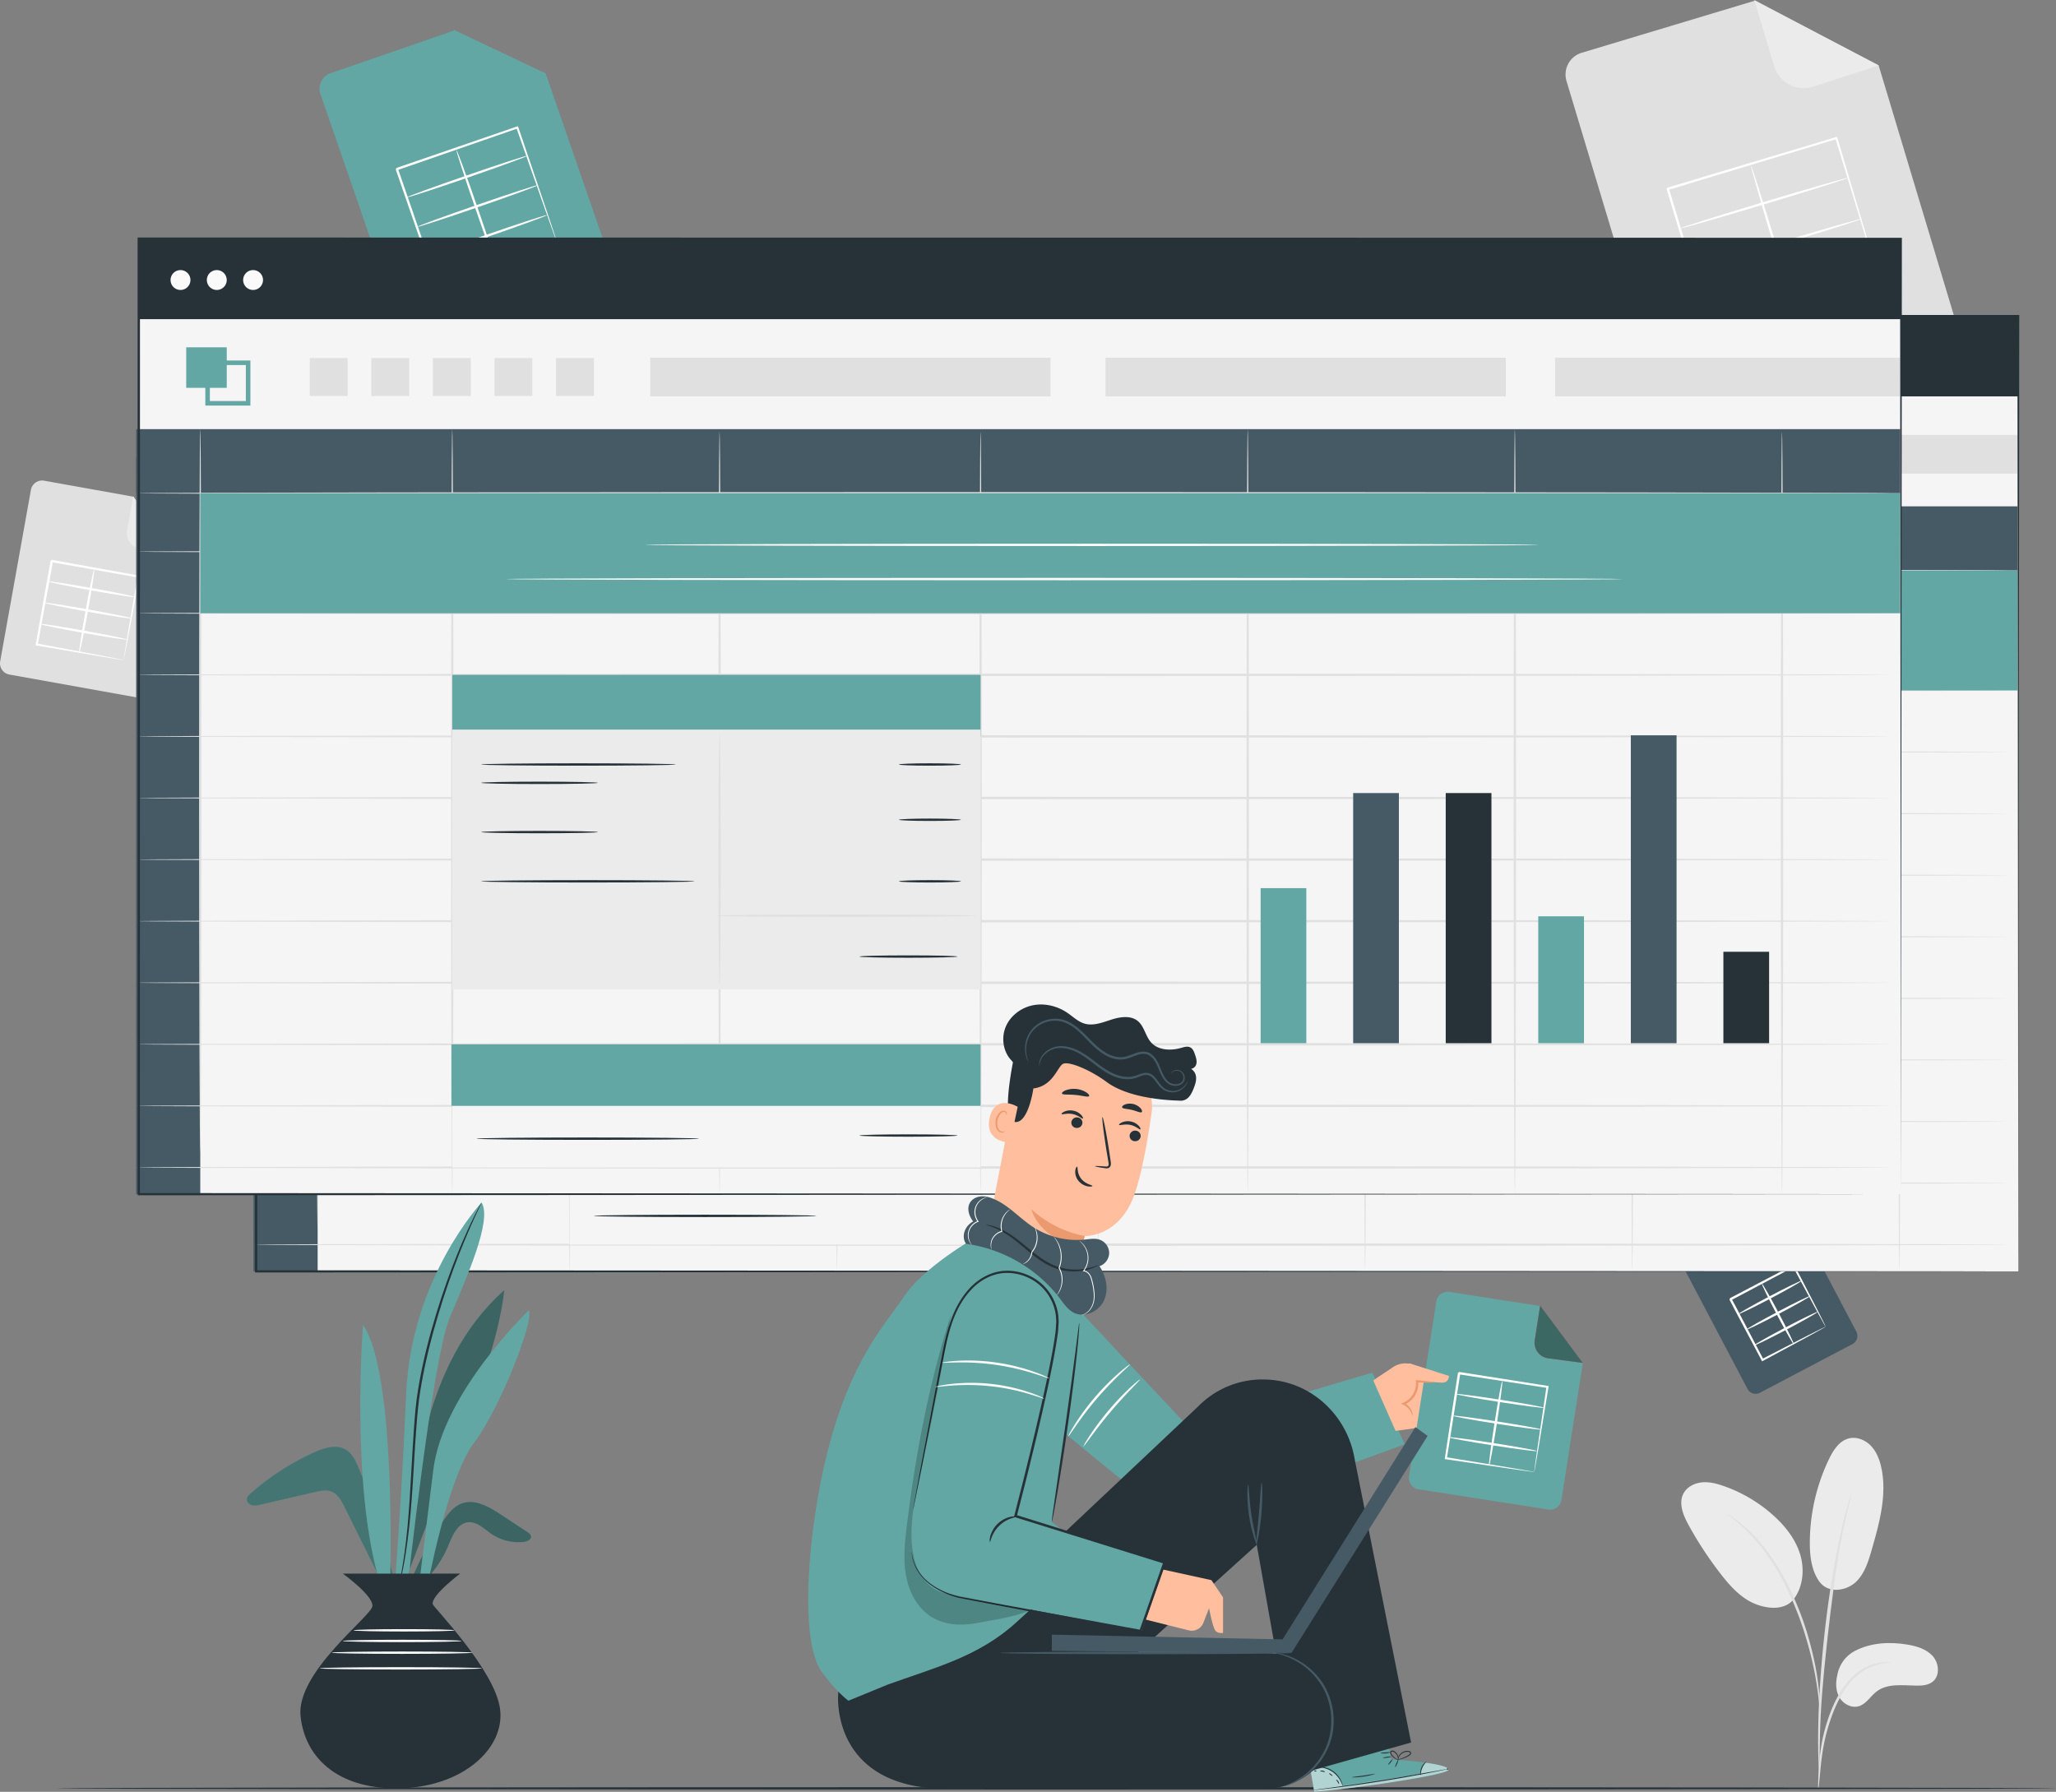 <svg xmlns="http://www.w3.org/2000/svg" viewBox="0 0 3220.31 2806.55"><rect x="0" y="0" width="3220.31" height="2806.55" fill="#808080" stroke="none"/><defs><style>.cls-1{fill:#ebebeb;}.cls-2{fill:#e0e0e0;}.cls-3{fill:#fff;}.cls-4{fill:#263238;}.cls-5{fill:#62a7a4;}.cls-6{fill:#455a64;}.cls-7{fill:#f5f5f5;}.cls-8{fill:#fafafa;}.cls-9{fill:#e8505b;}.cls-10{opacity:0.5;}.cls-11{fill:#ffbe9d;}.cls-12{fill:#eb996e;}.cls-13{fill:#3c6863;}.cls-14{opacity:0.2;}.cls-15{opacity:0.4;}.cls-16{opacity:0.3;}</style></defs><g id="Calque_2" data-name="Calque 2"><g id="Plant"><path class="cls-1" d="M2905.62,2585.69c24.72-12.75,53.83-14.41,81.28-9.87,14.74,2.43,30.11,6.85,40.15,17.92s11.93,30.56.41,40.08c-6.86,5.66-16.42,6.53-25.31,6.42-21.49-.25-45.33-4-62.49,8.9-9.79,7.37-16.31,19.63-28,23.26-11.45,3.55-24.38-3.21-30.45-13.55s-6.28-23.26-3.45-34.91C2877.74,2623.94,2880.72,2598.54,2905.62,2585.69Z"/><path class="cls-1" d="M2849,2476.36c15.11,21.59,44.49,14.44,58.12,1.26s19.38-32.27,24.62-50.49c12-41.61,24-85.27,15.14-127.64-2.66-12.67-7.4-25.31-16.3-34.71s-22.59-15-35.11-11.68c-14.81,3.91-24,18.42-30.68,32.22a304.39,304.39,0,0,0-30.06,130.58c-.08,21,2.4,43.1,14.27,60.46"/><path class="cls-1" d="M2807.48,2507.34c16.41-19.48,19.52-47.89,12.22-72.29s-23.8-45.16-42.82-62.11a230.4,230.4,0,0,0-76.67-45.24c-11.09-3.9-22.78-7-34.48-5.86s-23.48,7.1-28.94,17.51c-8.07,15.39-.33,34.05,8,49.28a583.3,583.3,0,0,0,50.36,76.69c15.09,19.46,32.38,38.66,55.39,47.45s46.9,7.76,59.09-8.19"/><path class="cls-2" d="M2848,2802c.29,0,.75-3.48,1.37-9.81.7-7.14,1.57-16.1,2.61-26.77a384.75,384.75,0,0,1,6-39.27,303.51,303.51,0,0,1,14.27-46.35c6.5-15.91,14.42-30.37,23.67-41.94s19.88-20,29.92-24.87a83.67,83.67,0,0,1,25.2-7.85c6.26-.64,9.77-1.13,9.77-1.41s-3.51-.33-9.94-.16a76.5,76.5,0,0,0-26.28,6.84c-10.58,4.7-21.92,13.24-31.56,25.09s-17.92,26.59-24.53,42.79a283.16,283.16,0,0,0-14.17,47.1,328.39,328.39,0,0,0-5.22,39.77c-.85,11.37-1.18,20.57-1.33,26.94S2847.69,2802,2848,2802Z"/><path class="cls-2" d="M2849.81,2781.43c.14,0,.23-1.57.26-4.55,0-3.42,0-7.73,0-13,0-11.29,0-27.64.58-47.83,1-40.37,4.47-83.83,11.19-145.09,6.36-57.6,14.89-124.64,23.9-168.22,1.93-9.92,3.87-18.84,5.7-26.65s3.24-14.58,4.68-20c1.24-5.14,2.24-9.33,3-12.65.65-2.91.93-4.45.8-4.49s-.68,1.43-1.58,4.27c-1,3.27-2.25,7.4-3.78,12.47-1.68,5.41-3.4,12.12-5.36,19.91s-4.19,16.68-6.3,26.58c-8.91,39.49-18.35,94.69-25.13,156.1s-9.76,117.28-10,157.76c-.24,20.24.19,36.62.7,47.92.33,5.29.59,9.59.8,13C2849.48,2779.88,2849.67,2781.44,2849.81,2781.43Z"/><path class="cls-2" d="M2850.08,2673.63c.28,0,.23-4.84-.1-13.6-.5-8.74-1.7-21.37-4.16-36.84a485.38,485.38,0,0,0-12-53.68c-2.48-9.1-8.32-30.91-22.45-63.51-18.61-44.17-43.91-80.27-65.91-102.64-5.16-5.93-10.91-10.22-15.51-14.41-2.38-2-4.48-4-6.62-5.61l-6-4.15c-7.24-5-11.3-7.56-11.45-7.33-.65.89,16.22,10.82,37.53,33.48s45.8,58.47,64.27,102.27a502.3,502.3,0,0,1,22.57,62.93,543.84,543.84,0,0,1,12.75,53.14c2.81,15.31,4.43,27.82,5.41,36.48C2849.22,2668.83,2849.8,2673.64,2850.08,2673.63Z"/><path class="cls-2" d="M3041.8,555.81l-387,116.42a35.54,35.54,0,0,1-44.28-23.8L2453.62,126.94a35.55,35.55,0,0,1,23.8-44.28L2748.05,1.25l194.49,101.19L3065.6,511.53A35.55,35.55,0,0,1,3041.8,555.81Z"/><path class="cls-1" d="M2747.68,0l31.17,103.63a48.43,48.43,0,0,0,60.34,32.43l103.35-33.62Z"/><path class="cls-3" d="M2952.73,470.26a7.56,7.56,0,0,1-.47-1.24c-.3-.94-.68-2.09-1.16-3.54l-4.3-13.67c-3.75-12.11-9.13-29.52-16-51.61l-56-183.47,2,1.06-263.93,79.67c-.3.5,2.34-4.35,1.23-2.26l0,.07,0,.13.09.27.16.55.33,1.08.65,2.18,1.31,4.33,2.6,8.65,5.16,17.2q5.14,17.11,10.19,33.9,10.08,33.57,19.69,65.62c12.76,42.65,24.83,83,35.92,120l-2-1.08,191.07-56.62,54-15.79,14.36-4.13,3.74-1a8.67,8.67,0,0,1,1.34-.3,5.68,5.68,0,0,1-1.12.43l-3.52,1.15-14,4.39-53.39,16.51-191.59,58.49-1.54.47-.47-1.55-36.26-119.94q-9.64-32-19.78-65.59-5.06-16.77-10.21-33.9-2.58-8.55-5.18-17.19l-2.6-8.65-1.31-4.33-.65-2.18-.33-1.08-.16-.55-.08-.27,0-.14,0-.06c-1.12,2,1.49-2.87,1.25-2.37l264.08-79.16,1.54-.46.45,1.53c22.64,76.43,41.51,140.12,54.77,184.91,6.45,22,11.53,39.43,15.06,51.51l3.87,13.49c.38,1.4.69,2.51.93,3.42A5.8,5.8,0,0,1,2952.73,470.26Z"/><path class="cls-3" d="M2819.11,513.73c-1,.3-18.89-56.32-40-126.45S2741.72,260,2742.7,259.74s18.88,56.32,40,126.47S2820.09,513.44,2819.11,513.73Z"/><path class="cls-3" d="M2933,408.3c.29,1-58.8,19.63-132,41.64S2668.26,489,2668,488s58.79-19.62,132-41.64S2932.7,407.32,2933,408.3Z"/><path class="cls-3" d="M2916.53,342.64c.29,1-58.8,19.63-132,41.64s-132.76,39.07-133.06,38.09,58.79-19.62,132-41.64S2916.23,341.66,2916.53,342.64Z"/><path class="cls-3" d="M2895,278.5c.3,1-58.35,19.49-131,41.33S2632.31,358.6,2632,357.62s58.33-19.49,131-41.34S2894.75,277.51,2895,278.5Z"/><path class="cls-2" d="M214,1092.3,14.67,1056.56A17.83,17.83,0,0,1,.28,1035.88L48.44,767.3a17.81,17.81,0,0,1,20.68-14.39l139.38,25,64,89.31-37.78,210.7A17.83,17.83,0,0,1,214,1092.3Z"/><path class="cls-1" d="M208.62,777.26l-9.57,53.37a24.26,24.26,0,0,0,19.6,28.17l53.81,8.41Z"/><path class="cls-3" d="M193.6,1033.87a16,16,0,0,1,.29-2.6c.29-1.91.65-4.27,1.1-7.18,1.07-6.56,2.54-15.54,4.38-26.8,3.95-23.18,9.49-55.65,16.12-94.51l1.29,1.85-136-24.12c-.49.31,4.07-2.84,2.14-1.48v.1l0,.14,0,.28-.1.56-.2,1.12-.4,2.23-.8,4.46q-.8,4.44-1.59,8.85-1.59,8.82-3.14,17.46Q73.45,931.51,70.46,948c-4,21.93-7.77,42.67-11.25,61.76l-1.31-1.87,97.89,18.39,27.76,5.4,7.41,1.52a18.3,18.3,0,0,1,2.64.66,10.58,10.58,0,0,1-2.36-.23l-7.17-1.1L156.53,1028l-99.2-16.95-1.59-.27.29-1.61,10.9-61.82q2.94-16.49,6-33.8c1-5.76,2.07-11.59,3.11-17.46q.8-4.41,1.59-8.86l.8-4.45.4-2.24.2-1.11.1-.56,0-.28,0-.14,0-.07v0c-1.92,1.33,2.63-1.85,2.18-1.52l135.92,24.64,1.58.29-.29,1.56-17.9,95.22c-2.16,11.05-3.89,19.87-5.14,26.31-.57,2.75-1,5-1.41,6.81A9.25,9.25,0,0,1,193.6,1033.87Z"/><path class="cls-3" d="M124,1023c-1-.18,3.42-29.61,9.9-65.73S146.49,892,147.5,892.19s-3.43,29.61-9.91,65.74S125.05,1023.18,124,1023Z"/><path class="cls-3" d="M198.83,1001.72c-.18,1-30.88-3.66-68.57-10.41s-68.11-13.06-67.93-14.07,30.88,3.65,68.59,10.41S199,1000.71,198.83,1001.72Z"/><path class="cls-3" d="M206.37,968.65c-.19,1-30.89-3.66-68.58-10.41s-68.11-13.06-67.93-14.07,30.89,3.65,68.59,10.41S206.55,967.64,206.37,968.65Z"/><path class="cls-3" d="M211.31,935.11c-.18,1-30.65-3.61-68.06-10.32s-67.59-13-67.41-14,30.65,3.61,68.07,10.32S211.49,934.1,211.31,935.11Z"/><line class="cls-4" x1="88.36" y1="2801.08" x2="3220.31" y2="2801.08"/><path class="cls-4" d="M3220.31,2801.08c0,1-701.17,1.86-1565.9,1.86-865,0-1566.05-.83-1566.05-1.86s701-1.85,1566.05-1.85C2519.14,2799.23,3220.31,2800.06,3220.31,2801.08Z"/><path class="cls-5" d="M939.86,440.38,663.35,535.89A25.71,25.71,0,0,1,630.63,520L501.92,147.39a25.73,25.73,0,0,1,15.92-32.72L711.2,47.88l143.62,67.49,101,292.29A25.73,25.73,0,0,1,939.86,440.38Z"/><path class="cls-5" d="M710.89,47,736.47,121a35.06,35.06,0,0,0,44.58,21.69l73.77-27.35Z"/><path class="cls-5" d="M710.89,47,736.47,121a35.06,35.06,0,0,0,44.58,21.69l73.77-27.35Z"/><path class="cls-3" d="M872.94,381.11a34.23,34.23,0,0,1-1.37-3.44c-.9-2.44-2.08-5.69-3.58-9.78L854.81,331,808.75,200.16l2,1-188.54,65.4c-.27.51,2.16-4.45,1.14-2.33l0,0,0,.1.07.19.13.39.27.78.54,1.55,1.07,3.1,2.13,6.18q2.13,6.17,4.24,12.28,4.22,12.24,8.36,24.23,8.25,24,16.14,46.89l29.45,85.78-2.06-1,136.48-46.28,38.67-12.9,10.32-3.37a33.06,33.06,0,0,1,3.7-1.08,25.49,25.49,0,0,1-3.24,1.31L859.8,386l-38,13.59L684.83,447.79l-1.52.54-.54-1.54L653,361.13q-7.9-22.85-16.23-46.86-4.15-12-8.38-24.22-2.11-6.1-4.25-12.28L622,271.59l-1.07-3.1-.54-1.55-.27-.77-.13-.39-.07-.2,0-.09,0-.05c-1,2.09,1.38-2.91,1.16-2.4l188.71-64.91,1.51-.52.51,1.51,44.86,132.35,12.27,36.8,3.13,9.61A21.46,21.46,0,0,1,872.94,381.11Z"/><path class="cls-3" d="M777.57,416.46c-1,.33-15.79-40-33.09-90.13s-30.56-91-29.59-91.34,15.78,40,33.1,90.13S778.54,416.12,777.57,416.46Z"/><path class="cls-3" d="M856.86,336.87c.33,1-41.79,16.4-94.07,34.46s-94.95,31.92-95.29,30.95,41.78-16.39,94.08-34.46S856.53,335.9,856.86,336.87Z"/><path class="cls-3" d="M843,289.87c.34,1-41.79,16.4-94.07,34.46s-95,31.92-95.29,30.95,41.78-16.4,94.08-34.46S842.7,288.9,843,289.87Z"/><path class="cls-3" d="M825.62,244.1c.33,1-41.47,16.29-93.36,34.21S638,310,637.69,309s41.46-16.28,93.36-34.21S825.28,243.13,825.62,244.1Z"/><path class="cls-6" d="M2901.61,2105.12l-145,76.37a14.41,14.41,0,0,1-19.47-6l-102.89-195.34a14.42,14.42,0,0,1,6-19.47l101.38-53.39,85.24,25.17,80.72,153.24A14.4,14.4,0,0,1,2901.61,2105.12Z"/><path class="cls-2" d="M2741.43,1906.78l20.45,38.82a19.64,19.64,0,0,0,26.52,8.22l38.52-21.4Z"/><path class="cls-3" d="M2859.52,2078a77.2,77.2,0,0,1-4.07-6.95l-10.63-19.28L2808,1983.59l2.16.67-98.77,52.32c-.18.55,1.47-4.73.77-2.48l0,0,0,.05.05.11.11.2.21.41.43.81.86,1.63,1.7,3.24L2719,2047q3.38,6.41,6.68,12.7l12.9,24.6,23.52,45-2.18-.67,71.59-36.79,20.47-10.3c4.79-2.37,7.43-3.63,7.59-3.58s-2.15,1.41-6.65,3.93l-19.75,10.88-71.75,38.72-1.41.76-.77-1.44c-7.38-13.88-15.37-28.94-23.83-44.86l-13-24.55-6.7-12.7-3.39-6.43-1.71-3.24-.86-1.63-.42-.81-.22-.41-.11-.2-.05-.11,0-.05v0c-.7,2.23.93-3.07.78-2.53l99-51.86,1.43-.75.73,1.42,35.86,69.82,9.72,19.35C2858.59,2075.72,2859.68,2078,2859.52,2078Z"/><path class="cls-3" d="M2809.73,2105.66c-.91.48-12.87-20.43-26.7-46.7s-24.33-48-23.42-48.44,12.86,20.43,26.7,46.71S2810.63,2105.19,2809.73,2105.66Z"/><path class="cls-3" d="M2846.86,2054.87c.48.91-21.36,13.35-48.77,27.79s-50,25.41-50.51,24.5,21.36-13.34,48.78-27.79S2846.38,2054,2846.86,2054.87Z"/><path class="cls-3" d="M2835.21,2030c.48.91-21.36,13.35-48.77,27.79s-50,25.41-50.5,24.51,21.35-13.35,48.77-27.8S2834.74,2029.11,2835.21,2030Z"/><path class="cls-3" d="M2821.69,2006.16c.47.91-21.2,13.26-48.4,27.59s-49.65,25.22-50.13,24.31,21.19-13.26,48.4-27.59S2821.21,2005.25,2821.69,2006.16Z"/><rect class="cls-7" x="401.21" y="494.79" width="2760.11" height="1496.58"/><rect class="cls-4" x="401.21" y="494.79" width="2760.11" height="126.04"/><circle class="cls-8" cx="466.54" cy="559.53" r="15.61"/><circle class="cls-8" cx="523.39" cy="559.53" r="15.61"/><circle class="cls-8" cx="580.23" cy="559.53" r="15.61"/><rect class="cls-6" x="397.11" y="837.51" width="100.4" height="1153.85"/><rect class="cls-6" x="1728.4" y="-538.22" width="100.4" height="2762.99" transform="translate(935.32 2621.88) rotate(-90)"/><path class="cls-2" d="M497.51,1927.11c-1,0-1.86-253.88-1.86-567s.83-567,1.86-567,1.85,253.83,1.85,567S498.53,1927.11,497.51,1927.11Z"/><path class="cls-2" d="M892.22,1991.37c-1,0-1.86-268.27-1.86-599.12s.83-599.17,1.86-599.17,1.85,268.21,1.85,599.17S893.24,1991.37,892.22,1991.37Z"/><path class="cls-2" d="M1310.91,1991.37c-1,0-1.85-267.38-1.85-597.14s.83-597.19,1.85-597.19,1.86,267.32,1.86,597.19S1311.94,1991.37,1310.91,1991.37Z"/><path class="cls-2" d="M1719.7,1991.37c-1,0-1.85-267.38-1.85-597.14S1718.68,797,1719.7,797s1.86,267.32,1.86,597.19S1720.73,1991.37,1719.7,1991.37Z"/><path class="cls-2" d="M2138.12,1991.37c-1,0-1.85-268.27-1.85-599.12s.83-599.17,1.85-599.17,1.86,268.21,1.86,599.17S2139.15,1991.37,2138.12,1991.37Z"/><path class="cls-2" d="M2556.55,1991.37c-1,0-1.86-268.27-1.86-599.12s.83-599.17,1.86-599.17,1.85,268.21,1.85,599.17S2557.57,1991.37,2556.55,1991.37Z"/><path class="cls-2" d="M2975,1991.37c-1,0-1.86-267.38-1.86-597.14S2973.94,797,2975,797s1.85,267.32,1.85,597.19S2976,1991.37,2975,1991.37Z"/><path class="cls-2" d="M3144.9,985c0,1-615.15,1.86-1373.79,1.86-758.91,0-1373.92-.83-1373.92-1.86s615-1.85,1373.92-1.85C2529.75,983.19,3144.9,984,3144.9,985Z"/><path class="cls-2" d="M3144.9,893.48c0,1-615.15,1.86-1373.79,1.86-758.91,0-1373.92-.83-1373.92-1.86s615-1.86,1373.92-1.86C2529.75,891.62,3144.9,892.45,3144.9,893.48Z"/><path class="cls-2" d="M3144.9,1081.49c0,1-615.15,1.86-1373.79,1.86-758.91,0-1373.92-.83-1373.92-1.86s615-1.86,1373.92-1.86C2529.75,1079.63,3144.9,1080.47,3144.9,1081.49Z"/><path class="cls-2" d="M3144.9,1177.94c0,1-615.15,1.86-1373.79,1.86-758.91,0-1373.92-.84-1373.92-1.86s615-1.86,1373.92-1.86C2529.75,1176.08,3144.9,1176.91,3144.9,1177.94Z"/><path class="cls-2" d="M3144.9,1274.39c0,1-615.15,1.85-1373.79,1.85-758.91,0-1373.92-.83-1373.92-1.85s615-1.86,1373.92-1.86C2529.75,1272.53,3144.9,1273.36,3144.9,1274.39Z"/><path class="cls-2" d="M3144.9,1370.84c0,1-615.15,1.85-1373.79,1.85-758.91,0-1373.92-.83-1373.92-1.85s615-1.86,1373.92-1.86C2529.75,1369,3144.9,1369.81,3144.9,1370.84Z"/><path class="cls-2" d="M3144.9,1467.28c0,1-615.15,1.86-1373.79,1.86-758.91,0-1373.92-.83-1373.92-1.86s615-1.85,1373.92-1.85C2529.75,1465.43,3144.9,1466.26,3144.9,1467.28Z"/><path class="cls-2" d="M3144.9,1563.73c0,1-615.15,1.86-1373.79,1.86-758.91,0-1373.92-.83-1373.92-1.86s615-1.85,1373.92-1.85C2529.75,1561.88,3144.9,1562.71,3144.9,1563.73Z"/><path class="cls-2" d="M3144.9,1660.18c0,1-615.15,1.86-1373.79,1.86-758.91,0-1373.92-.83-1373.92-1.86s615-1.85,1373.92-1.85C2529.75,1658.33,3144.9,1659.16,3144.9,1660.18Z"/><path class="cls-2" d="M3144.9,1756.63c0,1-615.15,1.86-1373.79,1.86-758.91,0-1373.92-.83-1373.92-1.86s615-1.86,1373.92-1.86C2529.75,1754.77,3144.9,1755.6,3144.9,1756.63Z"/><path class="cls-2" d="M3144.9,1853.08c0,1-615.15,1.86-1373.79,1.86-758.91,0-1373.92-.84-1373.92-1.86s615-1.86,1373.92-1.86C2529.75,1851.22,3144.9,1852.05,3144.9,1853.08Z"/><path class="cls-2" d="M3144.9,1949.53c0,1-615.15,1.85-1373.79,1.85-758.91,0-1373.92-.83-1373.92-1.85s615-1.86,1373.92-1.86C2529.75,1947.67,3144.9,1948.5,3144.9,1949.53Z"/><rect class="cls-5" x="497.5" y="893.48" width="2662.59" height="188.01"/><path class="cls-8" d="M2593.63,974.35c0,1-313.3,1.86-699.69,1.86s-699.76-.83-699.76-1.86,313.23-1.86,699.76-1.86S2593.63,973.32,2593.63,974.35Z"/><path class="cls-8" d="M2726.18,1027.92c0,1-391.81,1.85-875,1.85-483.38,0-875.1-.83-875.1-1.85s391.72-1.86,875.1-1.86C2334.37,1026.06,2726.18,1026.89,2726.18,1027.92Z"/><rect class="cls-9" x="892.22" y="1177.94" width="827.49" height="96.45"/><rect class="cls-1" x="892.22" y="1263.69" width="827.49" height="407.05"/><path class="cls-4" d="M1242.28,1318.35c0,1-68.28,1.85-152.49,1.85s-152.5-.83-152.5-1.85,68.27-1.86,152.5-1.86S1242.28,1317.32,1242.28,1318.35Z"/><path class="cls-4" d="M1120.49,1424.22c0,1-41,1.86-91.59,1.86s-91.61-.83-91.61-1.86,41-1.85,91.61-1.85S1120.49,1423.2,1120.49,1424.22Z"/><path class="cls-4" d="M1271.76,1501.34c0,1-74.88,1.86-167.23,1.86s-167.24-.83-167.24-1.86,74.86-1.86,167.24-1.86S1271.76,1500.32,1271.76,1501.34Z"/><path class="cls-4" d="M1120.49,1347.11c0,1-41,1.85-91.59,1.85s-91.61-.83-91.61-1.85,41-1.86,91.61-1.86S1120.49,1346.08,1120.49,1347.11Z"/><path class="cls-4" d="M1689,1318.35c0,1-21.77,1.85-48.63,1.85s-48.64-.83-48.64-1.85,21.77-1.86,48.64-1.86S1689,1317.32,1689,1318.35Z"/><path class="cls-4" d="M1689,1405c0,1-21.77,1.85-48.63,1.85s-48.64-.83-48.64-1.85,21.77-1.86,48.64-1.86S1689,1403.92,1689,1405Z"/><path class="cls-4" d="M1689,1501.34c0,1-21.77,1.86-48.63,1.86s-48.64-.83-48.64-1.86,21.77-1.86,48.64-1.86S1689,1500.32,1689,1501.34Z"/><path class="cls-4" d="M1683.64,1619.21c0,1-34.44,1.85-76.91,1.85s-76.91-.83-76.91-1.85,34.42-1.86,76.91-1.86S1683.64,1618.18,1683.64,1619.21Z"/><path class="cls-2" d="M1310.91,1663.7c-1,0-1.85-87.94-1.85-196.41s.83-196.42,1.85-196.42,1.86,87.92,1.86,196.42S1311.94,1663.7,1310.91,1663.7Z"/><path class="cls-2" d="M1712.78,1555.17c0,1-91.48,1.86-204.3,1.86s-204.32-.84-204.32-1.86,91.46-1.86,204.32-1.86S1712.78,1554.14,1712.78,1555.17Z"/><rect class="cls-7" x="892.22" y="1849.49" width="827.49" height="100.04"/><rect class="cls-9" x="890.85" y="1756.63" width="828.85" height="96.45"/><path class="cls-4" d="M1278.75,1904.45c0,1-78.07,1.85-174.35,1.85S930,1905.47,930,1904.45s78.05-1.86,174.36-1.86S1278.75,1903.42,1278.75,1904.45Z"/><path class="cls-4" d="M1683.64,1899.51c0,1-34.44,1.86-76.91,1.86s-76.91-.84-76.91-1.86,34.42-1.86,76.91-1.86S1683.64,1898.48,1683.64,1899.51Z"/><rect class="cls-9" x="2158.31" y="1512.04" width="71.61" height="242.85"/><rect class="cls-9" x="2593.23" y="1556.14" width="71.61" height="198.75"/><rect class="cls-4" x="2883.17" y="1611.68" width="71.61" height="143.21"/><rect class="cls-6" x="2303.28" y="1363.1" width="71.61" height="391.8"/><rect class="cls-4" x="2448.25" y="1363.1" width="71.61" height="391.8"/><rect class="cls-6" x="2738.2" y="1272.66" width="71.61" height="482.24"/><rect class="cls-9" x="475.5" y="664.92" width="63.49" height="63.49"/><path class="cls-9" d="M576,756.19H505.4V685.57H576Zm-63.49-7.13h56.36V692.7H512.53Z"/><rect class="cls-2" x="669.02" y="681.78" width="59.34" height="59.34"/><rect class="cls-2" x="765.44" y="681.78" width="59.34" height="59.34"/><rect class="cls-2" x="861.87" y="681.78" width="59.34" height="59.34"/><rect class="cls-2" x="958.29" y="681.78" width="59.34" height="59.34"/><rect class="cls-2" x="1054.72" y="681.78" width="59.34" height="59.34"/><rect class="cls-2" x="1202.28" y="681.17" width="627.02" height="60.56"/><rect class="cls-2" x="1915.36" y="681.17" width="627.02" height="60.56"/><rect class="cls-2" x="2619.5" y="681.17" width="540.6" height="60.56"/><path class="cls-4" d="M3161.32,1991.37c0-11.27-.55-576-1.41-1496.58l1.41,1.4-2759.9.45h-.21l1.86-1.85c0,528.79-.08,1035-.12,1496.58l-1.74-1.74,2760.11,1.74-2760.11,1.74h-1.74v-1.74c0-461.55-.07-967.79-.11-1496.58v-1.86h2.07l2759.9.45h1.41v1.41C3161.86,1415.39,3161.33,1980.11,3161.32,1991.37Z"/><rect class="cls-7" x="217.39" y="373.86" width="2760.11" height="1496.58"/><rect class="cls-4" x="217.39" y="373.86" width="2760.11" height="126.04"/><circle class="cls-8" cx="282.72" cy="438.6" r="15.61"/><circle class="cls-8" cx="339.56" cy="438.6" r="15.61"/><circle class="cls-8" cx="396.4" cy="438.6" r="15.61"/><rect class="cls-6" x="213.28" y="716.59" width="100.4" height="1153.85"/><rect class="cls-6" x="1544.58" y="-659.14" width="100.4" height="2762.99" transform="translate(872.42 2317.13) rotate(-90)"/><path class="cls-2" d="M313.68,1806.19c-1,0-1.86-253.89-1.86-567s.83-567.05,1.86-567.05,1.86,253.83,1.86,567.05S314.7,1806.19,313.68,1806.19Z"/><path class="cls-2" d="M708.39,1870.44c-1,0-1.86-268.27-1.86-599.11s.83-599.18,1.86-599.18,1.86,268.21,1.86,599.18S709.41,1870.44,708.39,1870.44Z"/><path class="cls-2" d="M1127.09,1870.44c-1,0-1.86-267.38-1.86-597.14s.83-597.19,1.86-597.19S1129,943.43,1129,1273.3,1128.11,1870.44,1127.09,1870.44Z"/><path class="cls-2" d="M1535.88,1870.44c-1,0-1.86-267.38-1.86-597.14s.83-597.19,1.86-597.19,1.86,267.32,1.86,597.19S1536.9,1870.44,1535.88,1870.44Z"/><path class="cls-2" d="M1954.3,1870.44c-1,0-1.86-268.27-1.86-599.11s.83-599.18,1.86-599.18,1.86,268.21,1.86,599.18S1955.32,1870.44,1954.3,1870.44Z"/><path class="cls-2" d="M2372.72,1870.44c-1,0-1.86-268.27-1.86-599.11s.83-599.18,1.86-599.18,1.86,268.21,1.86,599.18S2373.74,1870.44,2372.72,1870.44Z"/><path class="cls-2" d="M2791.14,1870.44c-1,0-1.86-267.38-1.86-597.14s.83-597.19,1.86-597.19S2793,943.43,2793,1273.3,2792.17,1870.44,2791.14,1870.44Z"/><path class="cls-2" d="M2961.07,864.11c0,1-615.14,1.86-1373.78,1.86-758.91,0-1373.92-.83-1373.92-1.86s615-1.85,1373.92-1.85C2345.93,862.26,2961.07,863.09,2961.07,864.11Z"/><path class="cls-2" d="M2961.07,772.55c0,1-615.14,1.86-1373.78,1.86-758.91,0-1373.92-.83-1373.92-1.86s615-1.85,1373.92-1.85C2345.93,770.7,2961.07,771.53,2961.07,772.55Z"/><path class="cls-2" d="M2961.07,960.56c0,1-615.14,1.86-1373.78,1.86-758.91,0-1373.92-.83-1373.92-1.86s615-1.85,1373.92-1.85C2345.93,958.71,2961.07,959.54,2961.07,960.56Z"/><path class="cls-2" d="M2961.07,1057c0,1-615.14,1.86-1373.78,1.86-758.91,0-1373.92-.83-1373.92-1.86s615-1.85,1373.92-1.85C2345.93,1055.16,2961.07,1056,2961.07,1057Z"/><path class="cls-2" d="M2961.07,1153.46c0,1-615.14,1.86-1373.78,1.86-758.91,0-1373.92-.83-1373.92-1.86s615-1.86,1373.92-1.86C2345.93,1151.6,2961.07,1152.44,2961.07,1153.46Z"/><path class="cls-2" d="M2961.07,1249.91c0,1-615.14,1.86-1373.78,1.86-758.91,0-1373.92-.84-1373.92-1.86s615-1.86,1373.92-1.86C2345.93,1248.05,2961.07,1248.88,2961.07,1249.91Z"/><path class="cls-2" d="M2961.07,1346.36c0,1-615.14,1.85-1373.78,1.85-758.91,0-1373.92-.83-1373.92-1.85s615-1.86,1373.92-1.86C2345.93,1344.5,2961.07,1345.33,2961.07,1346.36Z"/><path class="cls-2" d="M2961.07,1442.81c0,1-615.14,1.85-1373.78,1.85-758.91,0-1373.92-.83-1373.92-1.85s615-1.86,1373.92-1.86C2345.93,1441,2961.07,1441.78,2961.07,1442.81Z"/><path class="cls-2" d="M2961.07,1539.25c0,1-615.14,1.86-1373.78,1.86-758.91,0-1373.92-.83-1373.92-1.86s615-1.85,1373.92-1.85C2345.93,1537.4,2961.07,1538.23,2961.07,1539.25Z"/><path class="cls-2" d="M2961.07,1635.7c0,1-615.14,1.86-1373.78,1.86-758.91,0-1373.92-.83-1373.92-1.86s615-1.85,1373.92-1.85C2345.93,1633.85,2961.07,1634.68,2961.07,1635.7Z"/><path class="cls-2" d="M2961.07,1732.15c0,1-615.14,1.86-1373.78,1.86-758.91,0-1373.92-.83-1373.92-1.86s615-1.86,1373.92-1.86C2345.93,1730.29,2961.07,1731.13,2961.07,1732.15Z"/><path class="cls-2" d="M2961.07,1828.6c0,1-615.14,1.86-1373.78,1.86-758.91,0-1373.92-.83-1373.92-1.86s615-1.86,1373.92-1.86C2345.93,1826.74,2961.07,1827.58,2961.07,1828.6Z"/><rect class="cls-5" x="313.68" y="772.55" width="2662.59" height="188.01"/><path class="cls-8" d="M2409.8,853.42c0,1-313.3,1.86-699.69,1.86s-699.76-.83-699.76-1.86,313.24-1.85,699.76-1.85S2409.8,852.4,2409.8,853.42Z"/><path class="cls-8" d="M2542.36,907c0,1-391.81,1.86-875,1.86-483.38,0-875.1-.83-875.1-1.86s391.72-1.86,875.1-1.86C2150.55,905.13,2542.36,906,2542.36,907Z"/><rect class="cls-5" x="708.39" y="1057.01" width="827.49" height="96.45"/><rect class="cls-1" x="708.39" y="1142.76" width="827.49" height="407.05"/><path class="cls-4" d="M1058.45,1197.42c0,1-68.28,1.86-152.48,1.86s-152.5-.84-152.5-1.86,68.26-1.86,152.5-1.86S1058.45,1196.39,1058.45,1197.42Z"/><path class="cls-4" d="M936.66,1303.3c0,1-41,1.85-91.59,1.85s-91.6-.83-91.6-1.85,41-1.86,91.6-1.86S936.66,1302.27,936.66,1303.3Z"/><path class="cls-4" d="M1087.93,1380.41c0,1-74.88,1.86-167.22,1.86s-167.24-.83-167.24-1.86,74.86-1.85,167.24-1.85S1087.93,1379.39,1087.93,1380.41Z"/><path class="cls-4" d="M936.66,1226.18c0,1-41,1.86-91.59,1.86s-91.6-.83-91.6-1.86,41-1.86,91.6-1.86S936.66,1225.16,936.66,1226.18Z"/><path class="cls-4" d="M1505.16,1197.42c0,1-21.78,1.86-48.64,1.86s-48.64-.84-48.64-1.86,21.78-1.86,48.64-1.86S1505.16,1196.39,1505.16,1197.42Z"/><path class="cls-4" d="M1505.16,1284c0,1-21.78,1.85-48.64,1.85s-48.64-.83-48.64-1.85,21.78-1.86,48.64-1.86S1505.16,1283,1505.16,1284Z"/><path class="cls-4" d="M1505.16,1380.41c0,1-21.78,1.86-48.64,1.86s-48.64-.83-48.64-1.86,21.78-1.85,48.64-1.85S1505.16,1379.39,1505.16,1380.41Z"/><path class="cls-4" d="M1499.81,1498.28c0,1-34.44,1.86-76.91,1.86s-76.91-.83-76.91-1.86,34.43-1.86,76.91-1.86S1499.81,1497.25,1499.81,1498.28Z"/><path class="cls-2" d="M1127.09,1542.77c-1,0-1.86-87.94-1.86-196.4s.83-196.43,1.86-196.43,1.86,87.93,1.86,196.43S1128.11,1542.77,1127.09,1542.77Z"/><path class="cls-2" d="M1529,1434.24c0,1-91.49,1.86-204.31,1.86s-204.32-.83-204.32-1.86,91.46-1.85,204.32-1.85S1529,1433.22,1529,1434.24Z"/><rect class="cls-7" x="708.39" y="1728.56" width="827.49" height="100.04"/><rect class="cls-5" x="707.03" y="1635.7" width="828.85" height="96.45"/><path class="cls-4" d="M1094.93,1783.52c0,1-78.07,1.86-174.35,1.86s-174.37-.84-174.37-1.86,78.06-1.86,174.37-1.86S1094.93,1782.49,1094.93,1783.52Z"/><path class="cls-4" d="M1499.81,1778.58c0,1-34.44,1.86-76.91,1.86s-76.91-.83-76.91-1.86,34.43-1.85,76.91-1.85S1499.81,1777.56,1499.81,1778.58Z"/><rect class="cls-5" x="1974.49" y="1391.12" width="71.61" height="242.85"/><rect class="cls-5" x="2409.4" y="1435.22" width="71.61" height="198.75"/><rect class="cls-4" x="2699.34" y="1490.76" width="71.61" height="143.21"/><rect class="cls-6" x="2119.46" y="1242.17" width="71.61" height="391.8"/><rect class="cls-4" x="2264.43" y="1242.17" width="71.61" height="391.8"/><rect class="cls-6" x="2554.37" y="1151.73" width="71.61" height="482.24"/><rect class="cls-5" x="291.68" y="543.99" width="63.49" height="63.49"/><path class="cls-5" d="M392.2,635.27H321.58V564.64H392.2Zm-63.49-7.13h56.36V571.77H328.71Z"/><rect class="cls-2" x="485.19" y="560.85" width="59.34" height="59.34"/><rect class="cls-2" x="581.62" y="560.85" width="59.34" height="59.34"/><rect class="cls-2" x="678.04" y="560.85" width="59.34" height="59.34"/><rect class="cls-2" x="774.47" y="560.85" width="59.34" height="59.34"/><rect class="cls-2" x="870.89" y="560.85" width="59.34" height="59.34"/><rect class="cls-2" x="1018.45" y="560.24" width="627.02" height="60.56"/><rect class="cls-2" x="1731.53" y="560.24" width="627.02" height="60.56"/><rect class="cls-2" x="2435.67" y="560.24" width="540.6" height="60.56"/><path class="cls-4" d="M2977.49,1870.44c0-11.27-.54-576-1.41-1496.58l1.41,1.41-2759.9.45h-.2l1.85-1.86c0,528.79-.08,1035-.12,1496.58l-1.73-1.74,2760.1,1.74-2760.1,1.74h-1.74v-1.74c0-461.55-.08-967.79-.12-1496.58V372h2.06l2759.9.45h1.41v1.41C2978,1294.46,2977.5,1859.18,2977.49,1870.44Z"/><path class="cls-5" d="M1669.18,2029.81l192.36,205.47,287.91-85.3,50.69,112.2s-334,124.25-363.23,113-205-160.49-205-160.49Z"/><path class="cls-8" d="M1785.54,2160.69c.37.4-5,5.86-13.61,14.78s-20.23,21.4-32.38,35.81c-20,23.52-34.87,45-40,51.4l-3,3.7,2-4.19c1-2,1.49-2.87,1.66-2.81s0,1.08-.66,3.2l-.95-.49c3.84-7.26,17.94-29.5,38-53.21a418.1,418.1,0,0,1,33.38-35.28C1779.18,2165.11,1785.22,2160.34,1785.54,2160.69Z"/><path class="cls-8" d="M1770.06,2136.92c.36.44-5.87,6-15.59,15.31s-22.8,22.52-36.17,38.07-24.44,30.5-32.16,41.52-12.29,18-12.77,17.73,3.37-7.73,10.59-19.19a372.59,372.59,0,0,1,68.74-80.07C1762.93,2141.42,1769.77,2136.56,1770.06,2136.92Z"/><path class="cls-5" d="M2179.29,2755.7l-4.76-22.31L2050.11,2758l8.28,48.6,7.83-.73c34.79-3.56,176.63-20.54,198.57-31.18C2289.26,2762.76,2179.29,2755.7,2179.29,2755.7Z"/><g class="cls-10"><path class="cls-3" d="M2103.55,2798.38c-3.44-10.16-10.1-19.86-19.49-25s-17.69-7.64-31.94-3.56l6.12,35Z"/></g><g class="cls-10"><path class="cls-3" d="M2233.32,2761s38.91,4.83,35.25,11.69-146.37,29.42-210.18,33.86l-.24-2.82,166.67-24.89S2226.09,2762.45,2233.32,2761Z"/></g><path class="cls-4" d="M2056.17,2804a11.65,11.65,0,0,0,2.19-.1l6.23-.61,22.87-2.61c19.29-2.34,45.91-5.93,75.2-10.54s55.75-9.36,74.83-13.06l22.56-4.53,6.12-1.34a1.1,1.1,0,1,0-.06-.3l-6.17,1.05-22.65,4c-19.13,3.42-45.57,8-74.86,12.62s-55.86,8.36-75.11,11l-22.8,3.1-6.2.89A12.59,12.59,0,0,0,2056.17,2804Z"/><path class="cls-4" d="M2225.09,2780.79c.47,0,0-5.5,2.53-11.52s6.69-9.57,6.37-9.92c-.15-.36-5.14,2.84-7.79,9.33S2224.73,2780.94,2225.09,2780.79Z"/><path class="cls-4" d="M2185.26,2767.91c.38.16,1.81-2.26,3.18-5.42s2.16-5.86,1.77-6-1.81,2.26-3.18,5.42S2184.87,2767.74,2185.26,2767.91Z"/><path class="cls-4" d="M2174.29,2764.16c.33.26,2.09-1.37,3.94-3.64s3.08-4.34,2.75-4.6-2.09,1.36-3.94,3.63S2174,2763.89,2174.29,2764.16Z"/><path class="cls-4" d="M2166,2753.37c.06.42,3,.33,6.65-.2s6.49-1.3,6.43-1.72-3-.33-6.65.2S2166,2753,2166,2753.37Z"/><path class="cls-4" d="M2162.52,2745.4c-.08.39,3.32,1.33,7.61,1s7.5-1.81,7.35-2.18-3.4.34-7.48.66S2162.58,2745,2162.52,2745.4Z"/><path class="cls-4" d="M2187.77,2756.33c0,.17,3.16.06,8-1.32a46.72,46.72,0,0,0,8.26-3.23,24.19,24.19,0,0,0,4.57-2.79,4.42,4.42,0,0,0,1.6-2.81,3.2,3.2,0,0,0-1.73-3c-8.31-2.76-15.31,2.77-17.53,7.19a14.36,14.36,0,0,0-1.77,5.77,4.49,4.49,0,0,0,.13,2.2c.3.06,0-3.25,2.58-7.43a14.6,14.6,0,0,1,6.15-5.54c2.7-1.29,6.71-2.15,9.68-.86,1.42.74,1.16,2.32-.12,3.39a24.63,24.63,0,0,1-4.21,2.64,56.53,56.53,0,0,1-7.93,3.46C2190.79,2755.59,2187.73,2756.09,2187.77,2756.33Z"/><path class="cls-4" d="M2189.92,2756.4c.12.07,1-2.17,0-5.72a13.42,13.42,0,0,0-3.12-5.52c-1.7-1.56-3.91-3.73-7.33-3a3.23,3.23,0,0,0-1.89,4.1,8.91,8.91,0,0,0,1.93,3.37,24.49,24.49,0,0,0,4.56,4.26c2.91,2.06,5,2.69,5.11,2.53s-1.83-1.19-4.44-3.38a28,28,0,0,1-4.13-4.29c-1.37-1.52-2.61-4.45-.65-5.14,2-.51,4.35,1.17,5.83,2.58a13.6,13.6,0,0,1,3.1,4.86C2190.06,2754.18,2189.64,2756.38,2189.92,2756.4Z"/><path class="cls-4" d="M2053.32,2769.36c.07.28,3.53-.9,9.28-1.13a39.64,39.64,0,0,1,36.86,20.92c2.75,5,3.51,8.63,3.78,8.54a7.23,7.23,0,0,0-.39-2.52,33.52,33.52,0,0,0-2.43-6.52,38.43,38.43,0,0,0-37.89-21.5,32.87,32.87,0,0,0-6.84,1.26A7.25,7.25,0,0,0,2053.32,2769.36Z"/><path class="cls-4" d="M2117.35,2783.71c0,.4,8.36.45,18.53-1.07s18.15-4,18-4.36-8.19,1.36-18.27,2.84S2117.33,2783.26,2117.35,2783.71Z"/><path class="cls-4" d="M2092.85,2787.55c-.26.35.94,1.62,2.07,3.36s1.84,3.33,2.27,3.23.33-2.07-1-4.07S2093.07,2787.2,2092.85,2787.55Z"/><path class="cls-4" d="M2081.8,2777.52c-.25.34.76,1.51,2.26,2.62s2.92,1.72,3.17,1.38-.76-1.51-2.26-2.62S2082.05,2777.18,2081.8,2777.52Z"/><path class="cls-4" d="M2067.76,2774.36c.16.41,1.81.13,3.75.49s3.42,1.12,3.7.78-1-1.89-3.44-2.3S2067.57,2774,2067.76,2774.36Z"/><path class="cls-4" d="M2058,2773.36c-.09.42.73.95,1.83,1.18s2.06.1,2.15-.31-.73-.94-1.83-1.18S2058.06,2773,2058,2773.36Z"/><path class="cls-4" d="M1448.69,2606.54,1876.59,2203a140.66,140.66,0,0,1,100.6-42.34h0q4.2,0,8.48.22c68.52,3.44,124.53,56.19,136,123.82l88.53,444.58-177.88,50.21-63.87-359.79-211.29,190.91Z"/><path class="cls-4" d="M1313.42,2648.73c-1.81,5.12-13.65,153.16,171.37,153.16h494.37c62.57,0,113.3-47.65,113.3-106.43h0c0-58.77-50.73-106.42-113.3-106.42h-460.3a119.48,119.48,0,0,0-47.68,9.88Z"/><path class="cls-6" d="M2022.86,2589c0,1.09-102.1,2-228,2s-228.06-.89-228.06-2,102.09-2,228.06-2S2022.86,2587.94,2022.86,2589Z"/><path class="cls-6" d="M1955,2325.41c1.19,0,1.24,21.39,5.12,47.32s9.87,46.44,8.74,46.8c-.93.36-8.84-19.85-12.66-46.22S1954,2325.33,1955,2325.41Z"/><path class="cls-6" d="M1976,2322.33c1,0,2.14,21.83-.19,48.66s-7.07,48.18-8.1,48,1.9-21.7,4.15-48.33S1974.83,2322.34,1976,2322.33Z"/><path class="cls-6" d="M2011.27,2797.64c-.45-.85,16.12-4.36,36.08-21.09a110.41,110.41,0,0,0,27.54-35.5c7.5-15.23,11.39-34.11,10-53.69s-8.06-37.7-17.69-51.69a110.37,110.37,0,0,0-32.37-31.15c-22.17-13.68-39.07-14.75-38.75-15.66,0-.13,1-.07,3,.16a72,72,0,0,1,8.33,1.5,104.55,104.55,0,0,1,28.83,11.76,109.58,109.58,0,0,1,33.82,31.46c10.12,14.36,17,33.12,18.57,53.35s-2.73,39.79-10.67,55.47a109.63,109.63,0,0,1-28.93,36,104.76,104.76,0,0,1-26.83,15.8,71.8,71.8,0,0,1-8,2.68C2012.3,2797.55,2011.31,2797.76,2011.27,2797.64Z"/><path class="cls-11" d="M1601.22,1648.38l-4,21.44-62.1,320.53c-7.2,37.21,19.05,73,59,80.45h0c40.3,7.49,79.34-16.8,87.24-54.27C1689.59,1977.2,1699,1936,1699,1936s52.45,2.12,76.69-61.85c12-31.81,21.6-86.08,28-130.74a71.34,71.34,0,0,0-63.52-81.12Z"/><path class="cls-4" d="M1786.55,1780.5a8.67,8.67,0,0,1-10,6.86,8.29,8.29,0,0,1-7.15-9.46,8.66,8.66,0,0,1,10-6.87A8.3,8.3,0,0,1,1786.55,1780.5Z"/><path class="cls-4" d="M1786.18,1769c-1.28.89-6.72-5.2-15.85-7.07s-16.77,1.3-17.53,0c-.38-.6,1.1-2.37,4.46-3.89a23.74,23.74,0,0,1,14.32-1.35,22.85,22.85,0,0,1,12.33,7C1786.27,1766.4,1786.8,1768.6,1786.18,1769Z"/><path class="cls-4" d="M1695.31,1759.76a8.67,8.67,0,0,1-10,6.86,8.28,8.28,0,0,1-7.15-9.47,8.66,8.66,0,0,1,10-6.86A8.3,8.3,0,0,1,1695.31,1759.76Z"/><path class="cls-4" d="M1696.1,1752.05c-1.28.89-6.73-5.2-15.85-7.07s-16.77,1.3-17.53,0c-.38-.6,1.09-2.37,4.46-3.89a23.7,23.7,0,0,1,14.31-1.35,22.88,22.88,0,0,1,12.34,7C1696.18,1749.47,1696.72,1751.66,1696.1,1752.05Z"/><path class="cls-4" d="M1715.17,1826.63c.07-.53,5.94-.33,15.38.4,2.38.24,4.69.24,5.41-1.27.9-1.57.44-4.29-.12-7.23l-3.21-19.18c-4.32-27.26-6.94-49.48-5.84-49.64s5.5,21.79,9.82,49q1.52,10.07,2.9,19.23c.33,2.83,1.22,6.15-.69,9.4a6,6,0,0,1-4.54,2.61,16.51,16.51,0,0,1-4.08-.27C1720.85,1828.3,1715.1,1827.15,1715.17,1826.63Z"/><path class="cls-12" d="M1699,1936s-45.09-6.37-83.67-42c0,0,12.05,49.9,79.54,57.46Z"/><path class="cls-4" d="M1687,1827.36c1.5.23-.54,10.14,6.48,18.93s17.79,9.89,17.58,11.3c0,.65-2.75,1.43-7.23.63a25.24,25.24,0,0,1-14.8-8.87,22,22,0,0,1-4.8-15.74C1684.72,1829.39,1686.33,1827.16,1687,1827.36Z"/><path class="cls-4" d="M1705.89,1716.77c-1.42,2.29-10.29-.77-21.26-1.71-11-1.15-20.25.19-21.21-2.33-.41-1.2,1.58-3.22,5.57-4.9a37.1,37.1,0,0,1,32.35,3.08C1705,1713.31,1706.52,1715.67,1705.89,1716.77Z"/><path class="cls-4" d="M1788.31,1741.87c-2,1.74-7.88-1.72-15.42-3.39-7.48-1.94-14.25-1.51-15.27-4-.43-1.19,1-3.06,4.21-4.44a22.86,22.86,0,0,1,24.74,5.94C1788.8,1738.69,1789.23,1741,1788.31,1741.87Z"/><path class="cls-4" d="M1873.48,1667.65c1.75-5.21,0-10.88-1.83-16.07-1.47-4.3-3.28-9-7.33-11.06-4.37-2.23-9.6-.54-14.32.82-16.22,4.66-36,3.91-47.17-8.72-8.73-9.84-10.49-24.92-20.62-33.31-11.14-9.23-27.7-6.68-41.48-2.25s-28.36,10.31-42.23,6.17c-10-3-17.71-10.68-26.29-16.58-15.64-10.75-35.48-15.77-54.11-12.13s-35.59,16.38-42.88,33.9-3.94,39.38,9.37,52.91a23.31,23.31,0,0,0,2,2.44c-6.55,34.37-14.41,89.12,1.12,93.29,22.75,6.11,30.88-52.21,30.88-52.21,30.76-3.76,37.68-33.86,46.29-38.47s41.73,8.6,68.64,28.48c33.46,24.71,91.66,28.46,112,29a24.59,24.59,0,0,0,5.35.09h1.9l-.22-.27a16.31,16.31,0,0,0,3.91-1.19c6.7-3.11,10.24-10.42,13-17.29,2.45-6.15,4.72-12.7,3.8-19.26a16.22,16.22,0,0,0-7.74-11.76A10.21,10.21,0,0,0,1873.48,1667.65Z"/><path class="cls-6" d="M1833.85,1681.26a7.05,7.05,0,0,1,2.55-3,12.49,12.49,0,0,1,11-1.83c4.93,1.35,9.69,7.81,7.77,15.21a12.35,12.35,0,0,1-8,8.2,19.93,19.93,0,0,1-12.8-.21c-9.14-3-14.36-12.55-18.11-21.7-2-4.67-3.74-9.52-6.36-14s-6-8.77-10.56-11.21-10.16-2.59-15.61-1-11,4.16-17,6a39.74,39.74,0,0,1-19.44,1.08,57.13,57.13,0,0,1-18.4-7.56c-11.49-7-20.41-16.62-28.92-25.38s-17.17-16.9-27-21.94a44.42,44.42,0,0,0-30.11-4.13,45.62,45.62,0,0,0-23.44,12.86,46.22,46.22,0,0,0-11.89,36.5c1.07,9.42,3.92,14.12,3.51,14.27a13.5,13.5,0,0,1-1.89-3.38,42.41,42.41,0,0,1-3.06-10.7,47.63,47.63,0,0,1,.65-17.65,45.72,45.72,0,0,1,10.77-20.83,48,48,0,0,1,24.69-14.08,47.4,47.4,0,0,1,32.31,4.09c10.47,5.27,19.43,13.66,28,22.44s17.28,18.11,28.25,24.76a53.72,53.72,0,0,0,17.18,7.1,36,36,0,0,0,17.67-.93c5.71-1.73,11.2-4.4,17.16-6s12.75-1.7,18.16,1.44c10.87,6.43,14.45,18.08,18.13,27s8.39,17.76,16.15,20.39a17.64,17.64,0,0,0,11.17.46,10.18,10.18,0,0,0,6.8-6.56c1.8-6.1-2.05-11.93-6.24-13.25a12,12,0,0,0-10.11,1.09C1834.72,1680.2,1834,1681.39,1833.85,1681.26Z"/><path class="cls-6" d="M1860,1694.08c.1,0-.09,1-.87,2.74a23.58,23.58,0,0,1-4.82,6.76,25.55,25.55,0,0,1-11.44,6.58,26.37,26.37,0,0,1-17.46-1.63c-6.31-2.63-10.92-8.81-15.19-14.65-2.23-2.91-4.59-5.86-7.6-7.87a13.64,13.64,0,0,0-10.45-2c-3.83.7-7.68,2.49-11.92,4a42.15,42.15,0,0,1-13.72,2.36c-9.51,0-19-2.83-27.85-7.25-17.6-9.15-30.7-22.54-44.84-31-13.89-8.72-29.08-12.66-41-9.73s-19.39,11.09-22.25,17.2c-2.89,6.32-2.3,10.44-2.72,10.4-.13,0-.25-1-.32-2.87a24.58,24.58,0,0,1,1.72-8.12c2.62-6.65,10.1-15.62,22.93-19.16s29,.52,43.45,9.35c14.69,8.61,27.92,21.91,44.76,30.61,8.4,4.23,17.4,6.93,26.16,6.93a38.81,38.81,0,0,0,12.58-2.07c4-1.35,8-3.21,12.48-4a16.93,16.93,0,0,1,12.86,2.67c3.58,2.49,6,5.74,8.24,8.74,4.33,6.12,8.28,11.61,13.86,14.11a24.4,24.4,0,0,0,15.84,2,24.92,24.92,0,0,0,10.95-5.62C1858.49,1697.87,1859.66,1693.87,1860,1694.08Z"/><path class="cls-11" d="M1594,1733.62c-.84-.66-35.51-21-43.92,17.46s32,39,32.28,37.91S1594,1733.62,1594,1733.62Z"/><path class="cls-12" d="M1573.76,1771.84c-.14-.16-.77.32-2,.59a6.82,6.82,0,0,1-5-1c-3.74-2.38-5.76-9.58-4.43-16.56a22.64,22.64,0,0,1,4-9.2c1.79-2.56,4-4.12,6.17-4a3.48,3.48,0,0,1,3.55,2.7c.28,1.19-.13,1.91.06,2s1-.47,1-2.13a4.47,4.47,0,0,0-1-2.74,5.22,5.22,0,0,0-3.5-1.79c-3-.44-6.28,1.7-8.31,4.44a23.2,23.2,0,0,0-4.66,10.22c-1.45,7.81.93,15.94,6.15,18.76a7.31,7.31,0,0,0,6.35.32C1573.49,1772.75,1573.88,1771.94,1573.76,1771.84Z"/><path class="cls-11" d="M2223.75,2151.38c11.07,1.59,81.87,12.29,88.56,17.6s6.56,12.68-1.44,14.53-52.73-1.48-52.73-1.48,57.72,1.37,59.53,7.41c2.73,9.07-17.79,14.07-56.39,8.08,0,0,58.85-6.27,58.22,8.25-.31,7.1-52.89,7.76-52.89,7.76-1.25,4,53-7.28,54.54,1.58.71,4.11-6.75,8.32-34.23,12.17-16.59,2.32-44.06,5.75-71.31,9.43l.08.35-29.81,4.21L2151,2162.44c2.7-2.65,19.18-12.94,30.32-20.7a35.1,35.1,0,0,1,23.92-6.06h0a21.71,21.71,0,0,1,18.55,15.7Z"/><path class="cls-12" d="M2307.33,2185c-.21,1-12.45-.7-27.57-2.17s-27.46-2.2-27.47-3.26,12.49-2,27.83-.44S2307.54,2184.08,2307.33,2185Z"/><path class="cls-12" d="M2309.4,2197.91c-.14,1.05-11.1.3-24.58-.16s-24.45-.57-24.52-1.62,11-2.61,24.66-2.1S2309.55,2196.93,2309.4,2197.91Z"/><path class="cls-12" d="M2311.42,2211.15c0,1.06-11,1.64-24.42,2.8s-24.35,2.39-24.54,1.35,10.56-3.91,24.23-5.05S2311.45,2210.16,2311.42,2211.15Z"/><path class="cls-5" d="M2425.11,2364.36l-203-31.62a18.06,18.06,0,0,1-15.07-20.63l42.6-273.52a18.09,18.09,0,0,1,20.64-15.08l141.94,22.11,66.94,89.1-33.42,214.56A18.07,18.07,0,0,1,2425.11,2364.36Z"/><path class="cls-9" d="M2412.32,2045l-8.46,54.36a24.63,24.63,0,0,0,20.54,28.12l54.76,7.28Z"/><path class="cls-13" d="M2412.32,2045l-8.46,54.36a24.63,24.63,0,0,0,20.54,28.12l54.76,7.28Z"/><path class="cls-3" d="M2403.06,2305.58a17,17,0,0,1,.23-2.65c.26-1.94.57-4.34.95-7.3.94-6.67,2.22-15.82,3.83-27.28,3.47-23.59,8.34-56.66,14.16-96.24l1.33,1.83-138.51-21.31c-.47.33,4-2.93,2.11-1.53v.11l0,.14,0,.28-.08.57-.18,1.14-.36,2.28-.7,4.53c-.48,3-.94,6-1.41,9q-1.41,9-2.78,17.78c-1.85,11.73-3.65,23.22-5.41,34.4-3.54,22.34-6.89,43.46-10,62.91l-1.34-1.85,99.71,16.36,28.28,4.84,7.55,1.36a17.34,17.34,0,0,1,2.69.61,11.06,11.06,0,0,1-2.4-.19l-7.3-.95-28-3.94-101-14.89-1.59-.24.24-1.61c3-19.47,6.21-40.61,9.63-63q2.58-16.78,5.31-34.42l2.76-17.78q.69-4.48,1.4-9l.7-4.53.36-2.28.18-1.14.09-.57,0-.28,0-.15v-.1c-1.89,1.37,2.58-1.92,2.14-1.57l138.42,21.82,1.59.25-.25,1.58c-6.56,39.88-12,73.2-15.93,97-1.93,11.26-3.48,20.25-4.6,26.8-.51,2.81-.93,5.1-1.27,6.94A10,10,0,0,1,2403.06,2305.58Z"/><path class="cls-3" d="M2332.26,2296.17c-1-.16,2.81-30.11,8.54-66.89S2352,2162.79,2353,2163s-2.81,30.1-8.54,66.9S2333.27,2296.33,2332.26,2296.17Z"/><path class="cls-3" d="M2407.62,2272.84c-.16,1-31.41-3-69.79-9s-69.38-11.65-69.22-12.66,31.4,3,69.79,9S2407.78,2271.83,2407.62,2272.84Z"/><path class="cls-3" d="M2414.49,2239.13c-.16,1-31.41-3-69.79-9s-69.38-11.65-69.22-12.66,31.4,3,69.79,9S2414.65,2238.11,2414.49,2239.13Z"/><path class="cls-3" d="M2418.73,2205c-.16,1-31.17-3-69.26-8.91s-68.86-11.56-68.7-12.58,31.16,3,69.27,8.91S2418.88,2204,2418.73,2205Z"/><polygon class="cls-6" points="1647.42 2585.79 1647.42 2560.39 2008.86 2567.78 2216.98 2235.28 2236.08 2249.06 2022.87 2589.04 1647.42 2585.79"/><path class="cls-11" d="M1897.47,2475l18.19,27v55.54s-9.41,2.18-13.17-5.34-8.79-33.26-8.79-33.26l-8.8,22.74a19.6,19.6,0,0,1-23.06,11.94l-67-16.8,27.38-78.32Z"/><path class="cls-11" d="M2207.86,2135.47l61.6,19.61s.37,11-11,10.63-41.59-3.27-41.59-3.27-.21,21.45-17.81,25.93c0,0-22.37-38.8-21.64-39.9S2207.86,2135.47,2207.86,2135.47Z"/><path class="cls-12" d="M2212.42,2216.85c-.39.08-.94-2.27-2.91-5.78a26.35,26.35,0,0,0-11.76-11l-3.41-1.57,3.54-1.38a33,33,0,0,0,19.84-33.45l-.24-2.07,2,.17c16.09,1.35,27.13,2.71,27.08,3.45s-11.17.65-27.3-.1l1.77-1.91a33.77,33.77,0,0,1-3.72,20.71c-4.27,8.13-11.41,13.87-18.32,16.21l.13-3a25.77,25.77,0,0,1,12.06,13.05C2212.81,2214.29,2212.69,2216.82,2212.42,2216.85Z"/><path class="cls-5" d="M1527.38,1938.55s-80.78,46.24-110.79,91.26-83.45,98.49-120.27,243.39c-32.13,126.45-44.11,298-9.32,345.36,24,32.63,41.84,45.29,41.84,45.29l62.45-25.59c74.36-26.64,142-43.77,200.37-97l118.46-108.08-62.7-49.46s47.7-257.67,35-347.7C1671.35,1957.3,1527.38,1938.55,1527.38,1938.55Z"/><path class="cls-5" d="M1496.37,2063.1l-66.12,309.12a110.66,110.66,0,0,0,70.37,127.15L1788,2554.48l35.83-107.12h0l-233.21-72.76L1659,2076Z"/><path class="cls-4" d="M1427.78,2431a9.07,9.07,0,0,1,.46,1.8l1.09,5.35c.23,1.19.49,2.51.77,4q.76,2.11,1.68,4.6l2,5.37,3.15,5.75a76.56,76.56,0,0,0,23.24,24.56c11.06,7.63,25.34,14.18,42.16,18.39l284.34,52-1.92,1.11c11.83-33.93,24.36-69.82,37.38-107.16l1.19,2.37L1590,2376.49l-1.79-.56.46-1.83,12.79-50.14c13.56-54.12,26.26-107.11,37.31-158.53,5.41-25.72,10.55-51.06,14.09-76,1-6.24,1-12.42,1.57-18.58-.24-6.1-.47-12.2-2-18.06a75.43,75.43,0,0,0-15.92-31.67c-15.23-18.23-38.65-27.9-60.93-27.29-22.59.63-42.76,12.74-56.58,28.63-14.1,15.92-23.08,34.93-29.15,53.73s-9.69,37.71-13.22,55.64c-14.14,71.65-25.58,129.67-33.53,170-4,19.92-7.15,35.45-9.31,46.17q-1.62,7.72-2.52,12c-.59,2.69-1,4.06-1,4.06s.13-1.42.59-4.14,1.22-6.88,2.13-12.06c2-10.75,4.88-26.33,8.59-46.31,7.65-40.35,18.68-98.46,32.29-170.2,3.45-17.94,6.93-36.89,13.06-56.05s15.14-38.54,29.6-55c14.12-16.37,35.22-29.23,58.92-29.93,23.36-.7,47.82,9.36,63.83,28.39a79.05,79.05,0,0,1,16.76,33.21c1.65,6.15,1.92,12.56,2.17,18.94-.55,6.3-.55,12.79-1.58,19-3.53,25.18-8.65,50.55-14,76.33-11,51.51-23.7,104.53-37.26,158.69-4.39,17.18-8.74,34.24-12.81,50.17l-1.32-2.39,233.17,72.89,1.82.57-.63,1.8c-13.12,37.31-25.72,73.17-37.64,107.07l-.49,1.38-1.43-.27c-117.64-22-215.57-40-284.21-53.44-17-4.4-31.4-11.18-42.55-19.06a76.86,76.86,0,0,1-23.27-25.31l-3.08-5.88c-.67-2-1.29-3.79-1.88-5.49l-1.56-4.69-.66-4c-.35-2.29-.62-4.07-.83-5.43A10.12,10.12,0,0,1,1427.78,2431Z"/><path class="cls-4" d="M1550.53,2415.09c-.45,0-.86-3.63.6-9.24a43.15,43.15,0,0,1,31.19-30c5.67-1.23,9.26-.68,9.26-.23,0,.63-3.39,1.1-8.47,2.92a49.89,49.89,0,0,0-29.32,28.16C1551.77,2411.74,1551.16,2415.15,1550.53,2415.09Z"/><g class="cls-14"><path d="M1489.64,2059c-34.59,107.17-55.48,218.37-69.22,330.14-3.18,25.8-6,52.05-1.52,77.67s17.08,50.89,38.89,65c20.36,13.2,46.38,15.22,70.23,10.7s62.4-9.79,84.35-20.15l-128.58-26.52s-82.92-5.16-47.31-163.92S1489.64,2059,1489.64,2059Z"/></g><path class="cls-4" d="M1647.42,2383.72c-.25,0,.23-4.43,1.32-12.31,1.21-8.49,2.82-19.75,4.77-33.37,4.14-28.74,9.7-67.36,15.86-110,6.06-43,11.39-81.95,15-110.18,1.72-13.64,3.13-24.92,4.2-33.42,1-7.9,1.6-12.26,1.86-12.24s.09,4.42-.42,12.37-1.55,19.43-3,33.6c-2.92,28.33-7.84,67.36-13.91,110.39s-12.18,81.86-16.94,109.93c-2.38,14-4.42,25.38-5.93,33.19S1647.67,2383.76,1647.42,2383.72Z"/><path class="cls-8" d="M1643.12,2158.83c-.23.56-9.15-2.93-23.87-7.52a376.15,376.15,0,0,0-118.56-17.3c-15.41.19-25,1-25,.38,0-.25,2.33-.71,6.63-1.33s10.55-1.24,18.31-1.68a310.58,310.58,0,0,1,119.47,17.44c7.31,2.63,13.14,5,17.06,6.84S1643.22,2158.59,1643.12,2158.83Z"/><path class="cls-8" d="M1635.47,2190.59c-.23.57-9.29-2.93-24.26-7.35a336.19,336.19,0,0,0-120.5-13c-15.57,1.12-25.16,2.6-25.27,2,0-.25,2.31-.87,6.62-1.78s10.59-1.94,18.41-2.84A284.45,284.45,0,0,1,1612,2180.74c7.45,2.54,13.39,4.86,17.38,6.7S1635.57,2190.35,1635.47,2190.59Z"/><path class="cls-6" d="M1737.29,1962.88a22.46,22.46,0,0,0-14.43-21c-7.5-2.72-15.77-1.18-23.71-.35a125.88,125.88,0,0,1-80.89-19.54c-21.51-14-38.83-34.7-62.59-44.41-6.14-2.51-12.76-4.24-19.36-3.64s-13.21,3.78-16.75,9.39c-5.75,9.09-1.92,21.43,4.75,29.86-12.76,6.5-19.37,23.29-11.18,35,57.79,7.78,112,39.42,147.2,85.91,6.22,8.22,12.24,17.21,21.41,21.94,16.85,8.68,39.27-1.68,47.3-18.85s3.7-38.22-6.91-53.93A22.5,22.5,0,0,0,1737.29,1962.88Z"/><path class="cls-4" d="M1720.21,1981.66c.08.16-2.24,1.74-6.9,3.68a78.85,78.85,0,0,1-20.63,5.42,85.61,85.61,0,0,1-31.66-1.87c-11.75-2.82-23.71-9-34.86-17s-20.88-16.72-30-24.17a188.26,188.26,0,0,0-25.24-18.09c-15.3-9-26.55-10.29-26.37-11,0-.2,2.83-.13,7.76,1a82.3,82.3,0,0,1,19.89,7.7c8,4.2,16.87,10.32,26.11,17.73s19,16,30,23.8,22.35,13.87,33.56,16.76a87.58,87.58,0,0,0,30.52,2.57C1710,1986.49,1720,1980.91,1720.21,1981.66Z"/><path class="cls-8" d="M1693.53,2060a50.56,50.56,0,0,0,5-1.94,25.82,25.82,0,0,0,10.25-10.11c3.19-5.29,4.86-12.7,4.38-20.88a109.71,109.71,0,0,0-5.1-26.13c-1.86-5-6-9.29-10.81-9.72l-1.33-.12.82-1a33,33,0,0,0,6.85-19.19,32.26,32.26,0,0,0-3.73-15.93c-4.5-8.29-9.77-11.23-9.5-11.46a18.2,18.2,0,0,1,3.28,2.34,32.09,32.09,0,0,1,7,8.68,32.52,32.52,0,0,1,4.16,16.39,33.9,33.9,0,0,1-7,20.06l-.51-1.16c5.65.48,10.1,5.33,12.07,10.61a107.19,107.19,0,0,1,5.09,26.62c.43,8.36-1.42,16.07-4.85,21.48a25.44,25.44,0,0,1-10.9,10.09A14.78,14.78,0,0,1,1693.53,2060Z"/><path class="cls-8" d="M1650.56,1937.19s4.32,3.65,8.06,11.81a47.91,47.91,0,0,1,2,34.09l-1.13,3.06,0-.64a39.17,39.17,0,0,1,2.49,31.78c-2.85,7.88-6.77,11.38-6.77,11.38-.3-.18,3.29-4,5.8-11.7a39.18,39.18,0,0,0-2.81-30.73l-.17-.3.13-.35c.35-.94.72-1.95,1.09-3a48.6,48.6,0,0,0-1.55-33.22C1654.26,1941.34,1650.28,1937.39,1650.56,1937.19Z"/><path class="cls-8" d="M1620.59,1922.25a8.94,8.94,0,0,1,1.4,2.22,31.16,31.16,0,0,1,2.34,6.77,35.55,35.55,0,0,1-2.84,23.18,34.91,34.91,0,0,1-4.56,6.89l.17-.41a22.62,22.62,0,0,1-8.48,15.71,19.45,19.45,0,0,1-4.53,2.71,4.76,4.76,0,0,1-1.83.53c-.11-.22,2.48-1.06,5.77-3.95a22.56,22.56,0,0,0,7.63-15.1l0-.24.16-.18a35.33,35.33,0,0,0,4.32-6.62,36.52,36.52,0,0,0,3.14-22.32C1622.26,1925.61,1620.31,1922.37,1620.59,1922.25Z"/><path class="cls-8" d="M1581.89,1894.45c.22.25-3.62,2.36-7.47,7.9a31.56,31.56,0,0,0-4.88,24.82l.35,1.41.2.76-.74.17c-9.73,2.31-15.4,10.72-16.4,16.91-1.25,6.33.28,10.3,0,10.33a7.4,7.4,0,0,1-.88-2.71,21.44,21.44,0,0,1-.09-7.81c.76-6.51,6.65-15.69,17.07-18.16l-.54.93c-.12-.47-.24-1-.37-1.48a31.51,31.51,0,0,1,5.47-25.78,27.72,27.72,0,0,1,5.75-5.78A9.62,9.62,0,0,1,1581.89,1894.45Z"/><path class="cls-8" d="M1522,1949.72a9.92,9.92,0,0,1-2.29-2.66,23,23,0,0,1-1.29-23.07,23.87,23.87,0,0,1,13.26-11.52l-.35,1.15c-.37-.53-.81-1.07-1.17-1.67a25.12,25.12,0,0,1-3.48-17.9,24,24,0,0,1,16-18.18,13.37,13.37,0,0,1,3.61-.72c.19.33-5.49.82-11.57,6.61a23.15,23.15,0,0,0-6.65,12.53,24,24,0,0,0,3.38,16.86c.33.56.75,1.07,1.09,1.56l.58.84-.93.32a22.82,22.82,0,0,0-12.53,10.75,21.86,21.86,0,0,0-2.39,13.34C1518.43,1945.88,1522.38,1949.58,1522,1949.72Z"/><path class="cls-5" d="M640.37,2484.55a493.94,493.94,0,0,1,54.37-103.17c7.41-10.75,15.91-21.73,28.12-26.38,20.47-7.8,42.57,4.75,60.87,16.79l42.35,27.85c2.48,1.63,5.2,3.61,5.63,6.55.78,5.23-5.77,8.23-11,8.86a75.7,75.7,0,0,1-51.35-12.69c-11.4-7.85-22.48-19.46-36.24-18-17.09,1.8-24.73,21.65-31.35,37.51a168.73,168.73,0,0,1-72,81.16"/><path class="cls-5" d="M640.28,2491.55c3.27-84.72,6.64-170.13,26.93-252.45s59-162.36,122.75-218.25c-8.42,71.4-34.35,139.39-60.06,206.53Q678,2363,626,2498.61"/><path class="cls-5" d="M625.53,2522.36A940.07,940.07,0,0,0,561.17,2298c-4.5-10.52-9.74-21.61-19.55-27.5-14.48-8.71-33.09-3-48.52,3.9a394.86,394.86,0,0,0-101.05,65.22c-2.37,2.11-4.85,4.49-5.4,7.61-.82,4.68,3.28,9.07,7.86,10.31s9.43.18,14.05-.89l84.71-19.59c8.57-2,17.77-3.92,26-.69,9.93,3.93,15.5,14.29,20.25,23.85l83.22,167.69"/><g class="cls-15"><path d="M640.37,2484.55a493.94,493.94,0,0,1,54.37-103.17c7.41-10.75,15.91-21.73,28.12-26.38,20.47-7.8,42.57,4.75,60.87,16.79l42.35,27.85c2.48,1.63,5.2,3.61,5.63,6.55.78,5.23-5.77,8.23-11,8.86a75.7,75.7,0,0,1-51.35-12.69c-11.4-7.85-22.48-19.46-36.24-18-17.09,1.8-24.73,21.65-31.35,37.51a168.73,168.73,0,0,1-72,81.16"/></g><g class="cls-15"><path d="M640.28,2491.55c3.27-84.72,6.64-170.13,26.93-252.45s59-162.36,122.75-218.25c-8.42,71.4-34.35,139.39-60.06,206.53Q678,2363,626,2498.61"/></g><g class="cls-16"><path d="M625.53,2522.36A940.07,940.07,0,0,0,561.17,2298c-4.5-10.52-9.74-21.61-19.55-27.5-14.48-8.71-33.09-3-48.52,3.9a394.86,394.86,0,0,0-101.05,65.22c-2.37,2.11-4.85,4.49-5.4,7.61-.82,4.68,3.28,9.07,7.86,10.31s9.43.18,14.05-.89l84.71-19.59c8.57-2,17.77-3.92,26-.69,9.93,3.93,15.5,14.29,20.25,23.85l83.22,167.69"/></g><path class="cls-5" d="M754.27,1883.53s-110.09,118-118,298.42-18.57,310.35-18.57,310.35h19.89s39.79-363.4,66.32-427.07S771.51,1911.38,754.27,1883.53Z"/><path class="cls-4" d="M754.27,1883.53c.11.06-.75,2-2.49,5.77l-7.67,16.25c-6.55,14.15-15.65,34.81-25.81,60.78s-21.22,57.28-31.81,92.58-20.73,74.59-27.71,116.49c-3.57,20.94-5.21,41.61-6.74,61.63s-2.65,39.34-3.76,57.76c-2.15,36.85-4.4,70.05-7.45,97.84s-6.63,50.14-9.76,65.45c-1.44,7.68-2.93,13.57-3.87,17.57s-1.54,6.08-1.67,6,.2-2.17.94-6.21,2-10,3.18-17.67c2.68-15.36,6-37.7,8.57-65.46s4.68-60.9,6.65-97.76c1-18.43,2.09-37.78,3.54-57.84s3.11-40.87,6.71-62c7-42.15,17.29-81.56,28.1-116.89s22.17-66.65,32.64-92.56,20-46.45,26.95-60.44c3.42-7,6.39-12.32,8.3-16S754.15,1883.47,754.27,1883.53Z"/><path class="cls-5" d="M828.21,2052.41s-134.34,128.26-149.45,249.22-23,185.8-23,185.8h13.26s31.83-172.42,73-226.8S837.5,2067,828.21,2052.41Z"/><path class="cls-5" d="M826.6,2060.77c.11.07-.57,1.47-2,4.08l-6.26,11.33-23.45,41.4c-19.66,35-46.89,83.43-71.57,139.44s-40.61,109.38-48.05,148.76c-3.83,19.68-6,35.77-7.22,46.93-.71,5.56-1,9.91-1.37,12.85s-.56,4.48-.69,4.47-.14-1.56,0-4.52.18-7.33.67-12.94a453.21,453.21,0,0,1,6.08-47.27c6.81-39.7,22.38-93.53,47.22-149.77s52.45-104.57,72.71-139.26c10.17-17.33,18.59-31.25,24.47-40.83l6.87-11C825.59,2062,826.49,2060.71,826.6,2060.77Z"/><path class="cls-5" d="M568.59,2075s-19.9,253.33,26.52,404.52H611S621.64,2151.88,568.59,2075Z"/><path class="cls-5" d="M579.58,2122.85c.13,0,.35,1.22.63,3.57.3,2.77.65,6.16,1.09,10.26.83,9.5,1.94,22.27,3.3,37.81,2.62,31.93,6,76.06,9.47,124.81s6.45,92.93,8.4,124.91c.87,15.57,1.59,28.37,2.12,37.89.15,4.12.28,7.53.39,10.31,0,2.36,0,3.61-.12,3.62s-.34-1.22-.63-3.56c-.29-2.77-.65-6.16-1.08-10.26-.83-9.49-1.95-22.26-3.3-37.8-2.62-31.93-6-76.07-9.48-124.84s-6.44-92.93-8.39-124.91c-.87-15.57-1.59-28.37-2.12-37.88-.16-4.13-.29-7.53-.39-10.32C579.42,2124.1,579.46,2122.86,579.58,2122.85Z"/><path class="cls-4" d="M537,2464.8s48.72,35,46.22,51.22-119.94,103.7-112.44,172.41,63.72,116.2,159.92,112.45,161.17-63.72,152.42-124.94-104.2-158.5-105.3-163.22c-3.13-13.44,42.83-47.92,42.83-47.92Z"/><path class="cls-8" d="M712.13,2553.59c0,1-35.48,1.86-79.23,1.86s-79.24-.83-79.24-1.86,35.47-1.86,79.24-1.86S712.13,2552.56,712.13,2553.59Z"/><path class="cls-8" d="M723.32,2570.22c0,1-41.8,1.86-93.36,1.86s-93.37-.83-93.37-1.86,41.8-1.85,93.37-1.85S723.32,2569.2,723.32,2570.22Z"/><path class="cls-8" d="M740.15,2588.61c0,1-49.4,1.86-110.31,1.86s-110.32-.83-110.32-1.86,49.38-1.86,110.32-1.86S740.15,2587.59,740.15,2588.61Z"/><path class="cls-8" d="M755,2613.12c0,1-56.94,1.86-127.16,1.86s-127.17-.83-127.17-1.86,56.92-1.85,127.17-1.85S755,2612.1,755,2613.12Z"/></g></g></svg>